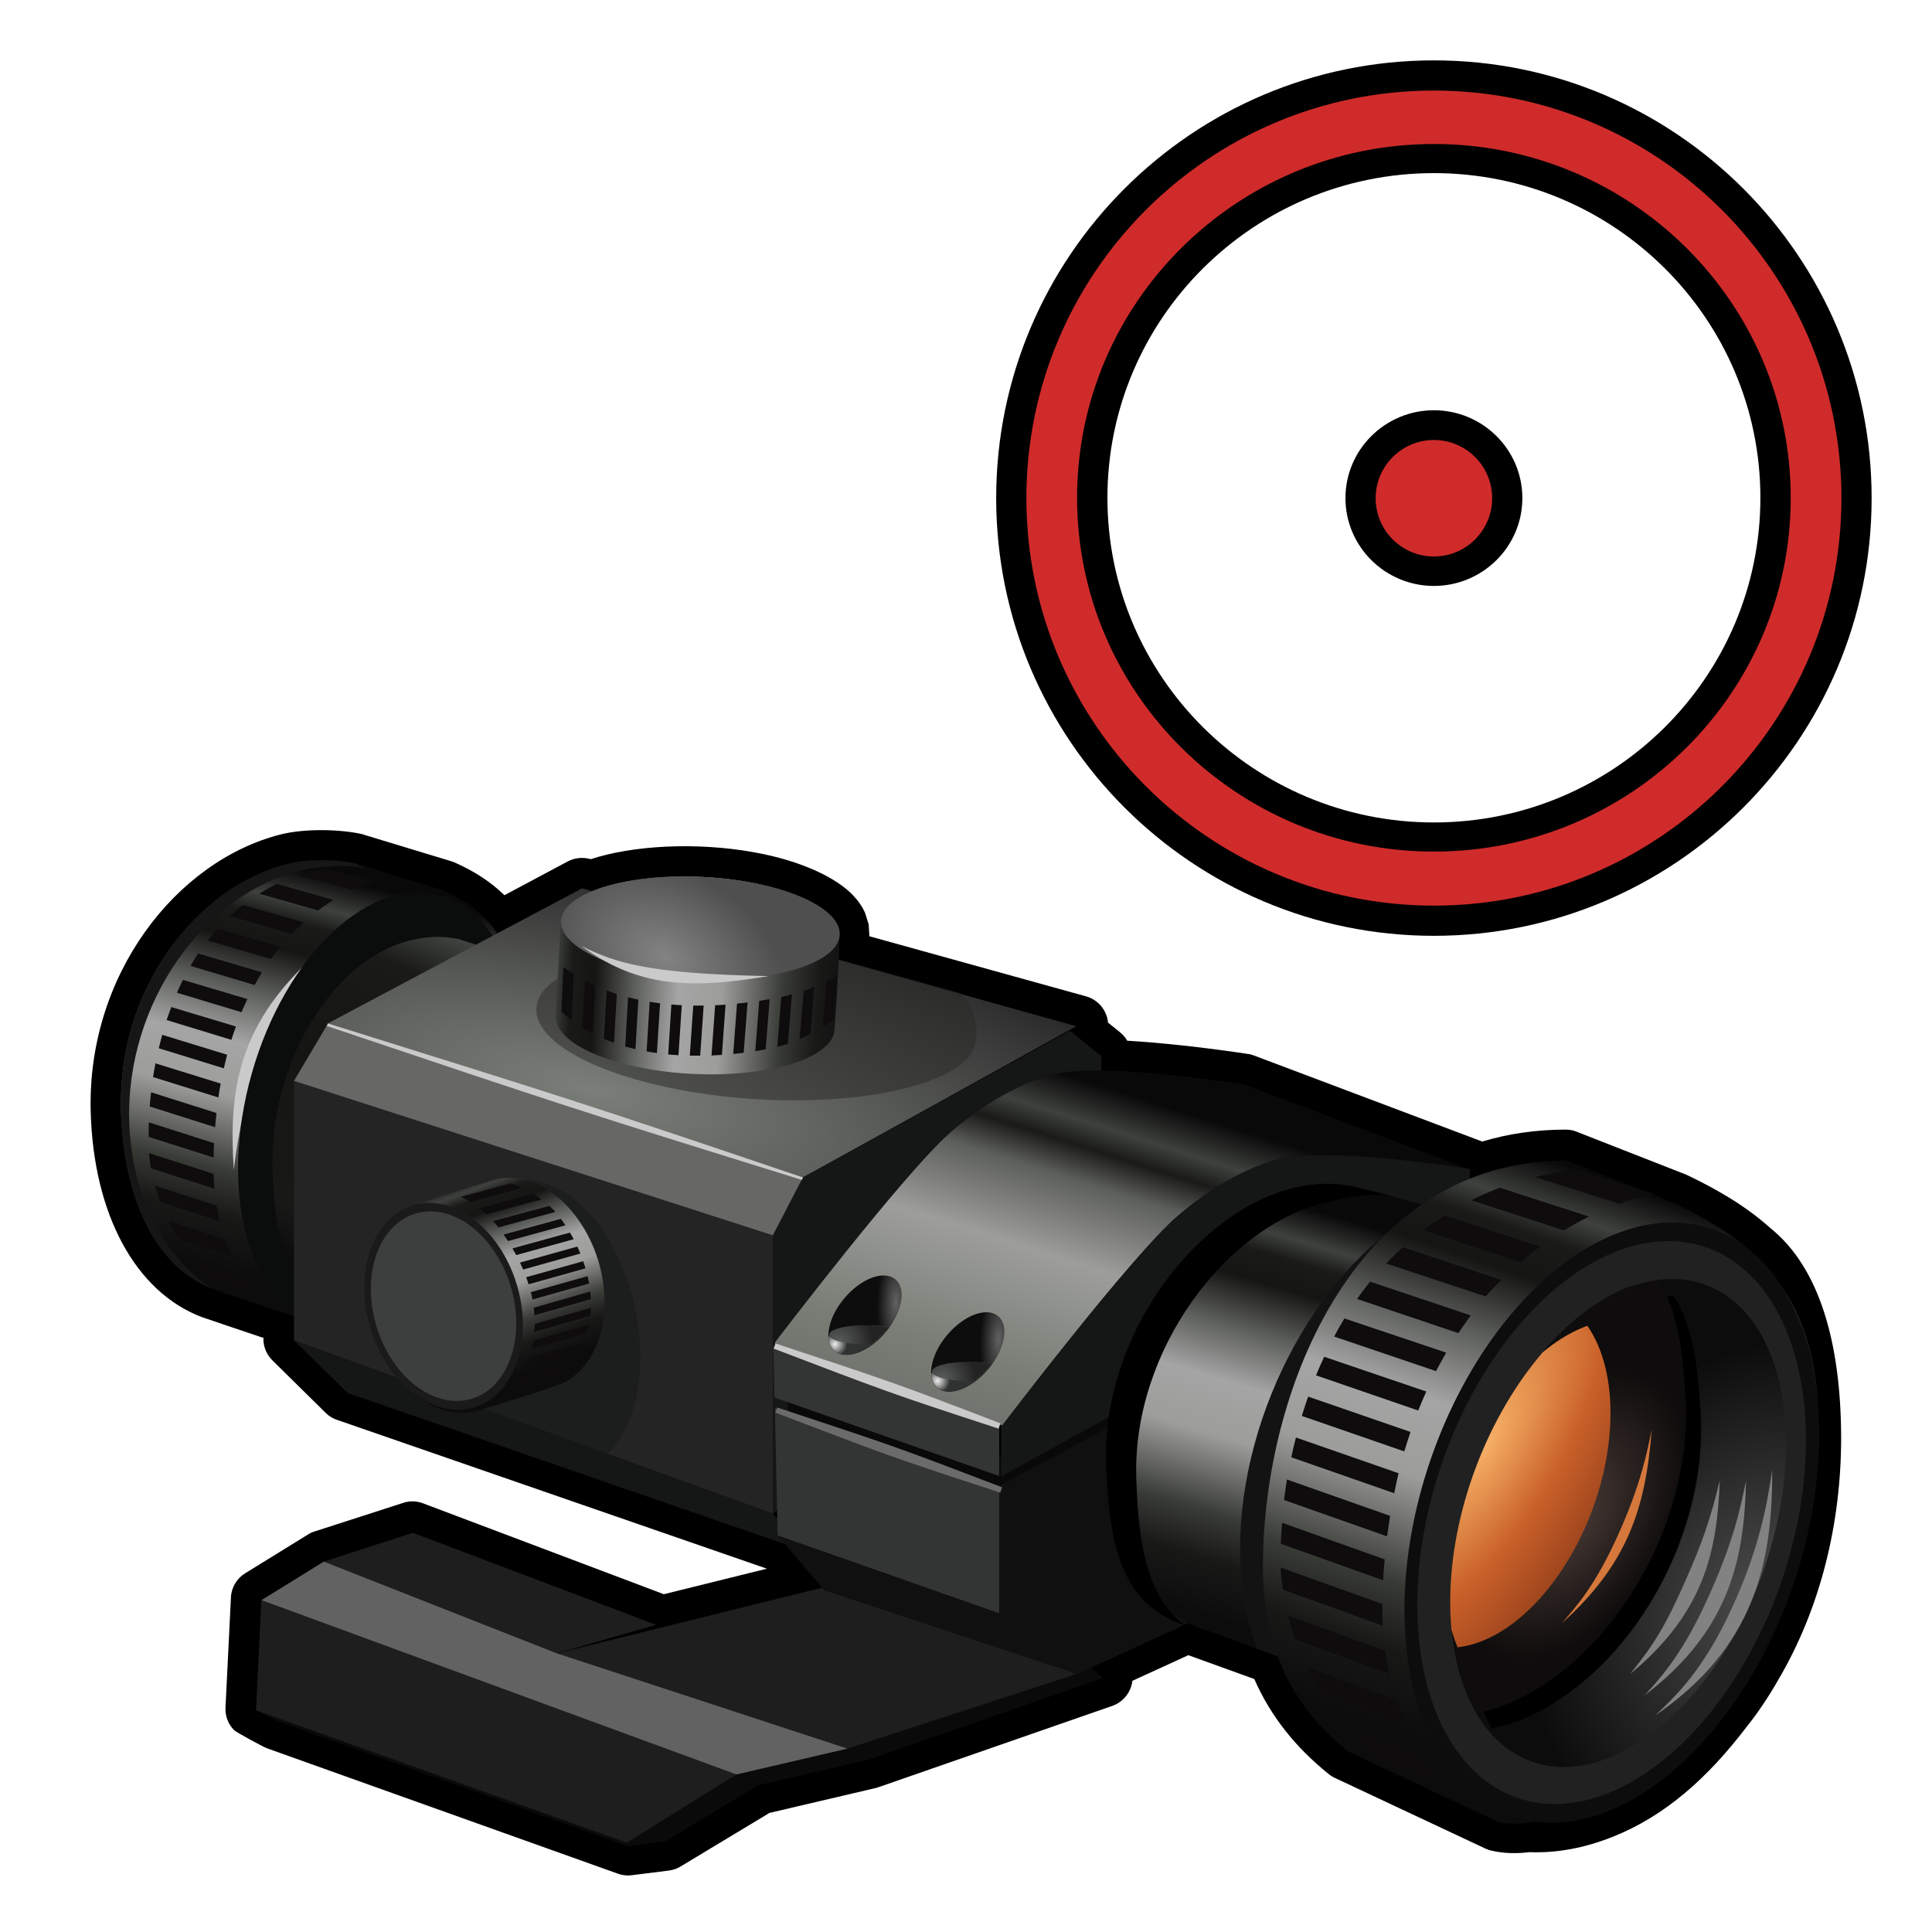 <?xml version="1.0" encoding="UTF-8"?>
<svg id="Layer_1" data-name="Layer 1" xmlns="http://www.w3.org/2000/svg" width="128" height="128" xmlns:xlink="http://www.w3.org/1999/xlink" viewBox="0 0 128 128">
  <defs>
    <style>
      .cls-1 {
        fill: #cf2b2b;
      }

      .cls-1, .cls-2, .cls-3, .cls-4, .cls-5, .cls-6, .cls-7, .cls-8, .cls-9, .cls-10, .cls-11, .cls-12, .cls-13, .cls-14, .cls-15, .cls-16, .cls-17, .cls-18, .cls-19, .cls-20, .cls-21, .cls-22, .cls-23, .cls-24, .cls-25, .cls-26, .cls-27, .cls-28, .cls-29, .cls-30, .cls-31, .cls-32, .cls-33, .cls-34, .cls-35, .cls-36, .cls-37, .cls-38, .cls-39, .cls-40, .cls-41, .cls-42, .cls-43 {
        stroke-width: 0px;
      }

      .cls-1, .cls-2, .cls-3, .cls-4, .cls-5, .cls-6, .cls-7, .cls-8, .cls-9, .cls-10, .cls-11, .cls-13, .cls-14, .cls-15, .cls-17, .cls-18, .cls-19, .cls-20, .cls-22, .cls-23, .cls-24, .cls-25, .cls-26, .cls-27, .cls-29, .cls-30, .cls-31, .cls-32, .cls-33, .cls-34, .cls-39, .cls-40, .cls-42, .cls-43 {
        fill-rule: evenodd;
      }

      .cls-2 {
        fill: #161616;
      }

      .cls-3 {
        fill: url(#linear-gradient-7);
      }

      .cls-4 {
        fill: #676865;
      }

      .cls-5 {
        fill: #6b6b6b;
      }

      .cls-6 {
        fill: #0e0c0c;
      }

      .cls-7 {
        fill: #282927;
      }

      .cls-7, .cls-15 {
        opacity: .5;
      }

      .cls-8 {
        fill: #090909;
      }

      .cls-9 {
        fill: #828282;
      }

      .cls-11 {
        fill: url(#linear-gradient-3);
      }

      .cls-12 {
        fill: #1a1a1a;
      }

      .cls-13, .cls-15 {
        fill: #151616;
      }

      .cls-14 {
        fill: #d6783c;
      }

      .cls-16 {
        fill: #0b0c0c;
      }

      .cls-17 {
        fill: #101010;
      }

      .cls-18 {
        fill: #1e1e1e;
      }

      .cls-19 {
        fill: url(#radial-gradient-8);
      }

      .cls-20 {
        fill: url(#radial-gradient);
      }

      .cls-21 {
        fill: #0d0d0d;
      }

      .cls-22 {
        fill: url(#radial-gradient-11);
      }

      .cls-23 {
        fill: #0a0a0a;
      }

      .cls-24 {
        fill: #131313;
      }

      .cls-25 {
        fill: url(#linear-gradient);
      }

      .cls-26 {
        fill: url(#radial-gradient-4);
      }

      .cls-27 {
        fill: url(#radial-gradient-7);
      }

      .cls-28 {
        fill: url(#radial-gradient-2);
      }

      .cls-29 {
        fill: url(#linear-gradient-2);
      }

      .cls-30 {
        fill: url(#radial-gradient-10);
      }

      .cls-31 {
        fill: url(#linear-gradient-5);
      }

      .cls-32 {
        fill: #626262;
      }

      .cls-33 {
        fill: url(#radial-gradient-5);
      }

      .cls-34 {
        fill: #333434;
      }

      .cls-35 {
        fill: url(#radial-gradient-6);
      }

      .cls-36 {
        fill: #212121;
      }

      .cls-37 {
        fill: url(#radial-gradient-9);
      }

      .cls-38 {
        fill: url(#radial-gradient-3);
      }

      .cls-39 {
        fill: #242424;
      }

      .cls-40 {
        fill: url(#linear-gradient-6);
      }

      .cls-41 {
        fill: #3d3f3e;
      }

      .cls-42 {
        fill: url(#linear-gradient-4);
      }

      .cls-43 {
        fill: #cacaca;
      }
    </style>
    <linearGradient id="linear-gradient" x1="24.48" y1="58.76" x2="17.81" y2="84.97" gradientUnits="userSpaceOnUse">
      <stop offset="0" stop-color="#090909"/>
      <stop offset=".08" stop-color="#3e413d"/>
      <stop offset=".13" stop-color="#1a1b19"/>
      <stop offset=".2" stop-color="#151614"/>
      <stop offset=".32" stop-color="#5d5f5c"/>
      <stop offset=".45" stop-color="#a4a5a4"/>
      <stop offset=".58" stop-color="#9d9e9b"/>
      <stop offset=".76" stop-color="#393b37"/>
      <stop offset=".87" stop-color="#181917"/>
      <stop offset="1" stop-color="#0c0c0c"/>
    </linearGradient>
    <linearGradient id="linear-gradient-2" x1="-330.97" y1="36.58" x2="-330.33" y2="36.58" gradientTransform="translate(-6029.07 10655.36) rotate(113.48) scale(36.65 -36.65)" gradientUnits="userSpaceOnUse">
      <stop offset="0" stop-color="#3e413d"/>
      <stop offset=".13" stop-color="#1a1b19"/>
      <stop offset=".45" stop-color="#151614"/>
      <stop offset=".87" stop-color="#181917"/>
      <stop offset="1" stop-color="#0c0c0c"/>
    </linearGradient>
    <radialGradient id="radial-gradient" cx="-326.49" cy="24.17" fx="-326.49" fy="24.17" r=".64" gradientTransform="translate(23553.91 5731.29) rotate(12.25) scale(74.06 -22.38)" gradientUnits="userSpaceOnUse">
      <stop offset="0" stop-color="#7b7f79"/>
      <stop offset="1" stop-color="#2a2a2a"/>
    </radialGradient>
    <linearGradient id="linear-gradient-3" x1="-321.57" y1="23.69" x2="-320.92" y2="23.69" gradientTransform="translate(10997.8 1548.47) rotate(3.5) scale(34.31 -34.31)" xlink:href="#linear-gradient"/>
    <radialGradient id="radial-gradient-2" cx="-326.86" cy="1.43" fx="-326.86" fy="1.43" r=".65" gradientTransform="translate(2614.61 1400.81) rotate(27.19) scale(8.87 -13.19)" gradientUnits="userSpaceOnUse">
      <stop offset="0" stop-color="#838383"/>
      <stop offset="1" stop-color="#4f4f4f"/>
    </radialGradient>
    <linearGradient id="linear-gradient-4" x1="29.41" y1="78.36" x2="34.15" y2="91.16" xlink:href="#linear-gradient"/>
    <linearGradient id="linear-gradient-5" x1="-330.29" y1="33.18" x2="-329.65" y2="33.18" gradientTransform="translate(-6725.59 15565.11) rotate(107.97) scale(50.97 -50.97)" gradientUnits="userSpaceOnUse">
      <stop offset="0" stop-color="#090909"/>
      <stop offset=".08" stop-color="#3e413d"/>
      <stop offset=".13" stop-color="#1a1b19"/>
      <stop offset=".2" stop-color="#5d5f5c"/>
      <stop offset=".36" stop-color="#9d9e9b"/>
      <stop offset=".61" stop-color="#797d75"/>
      <stop offset="1" stop-color="#5e5e5e"/>
    </linearGradient>
    <radialGradient id="radial-gradient-3" cx="-171.68" cy="6.72" fx="-171.68" fy="6.72" r=".65" gradientTransform="translate(234.28 370.02) rotate(51.63) scale(1.92 -5.62)" gradientUnits="userSpaceOnUse">
      <stop offset="0" stop-color="#616161"/>
      <stop offset="1" stop-color="#0d0d0d"/>
    </radialGradient>
    <radialGradient id="radial-gradient-4" cx="-70.66" cy="-12.38" fx="-70.66" fy="-12.38" r=".65" gradientTransform="translate(144.82 94.69) rotate(13.54) scale(1.25 -1.25)" gradientUnits="userSpaceOnUse">
      <stop offset="0" stop-color="#eee"/>
      <stop offset="1" stop-color="#303231"/>
    </radialGradient>
    <radialGradient id="radial-gradient-5" cx="-262.98" cy="-37.85" fx="-262.98" fy="-37.85" r=".65" gradientTransform="translate(861.39 -369.75) rotate(-21.46) scale(3.49 -3.49)" gradientUnits="userSpaceOnUse">
      <stop offset="0" stop-color="#5a5e5c"/>
      <stop offset="1" stop-color="#232323"/>
    </radialGradient>
    <radialGradient id="radial-gradient-6" cx="-173.66" cy="6.93" fx="-173.66" fy="6.93" r=".65" gradientTransform="translate(242.51 376.17) rotate(51.63) scale(1.92 -5.62)" xlink:href="#radial-gradient-3"/>
    <radialGradient id="radial-gradient-7" cx="-73.84" cy="-12.04" fx="-73.84" fy="-12.04" r=".65" gradientTransform="translate(155.38 98.46) rotate(13.54) scale(1.25 -1.25)" xlink:href="#radial-gradient-4"/>
    <radialGradient id="radial-gradient-8" cx="-263.84" cy="-37.1" fx="-263.84" fy="-37.1" r=".65" gradientTransform="translate(871.96 -365.98) rotate(-21.46) scale(3.49 -3.49)" xlink:href="#radial-gradient-5"/>
    <linearGradient id="linear-gradient-6" x1="-330.01" y1="34.31" x2="-329.37" y2="34.31" gradientTransform="translate(-5402.88 13441.83) rotate(106.42) scale(43.54 -43.54)" xlink:href="#linear-gradient"/>
    <linearGradient id="linear-gradient-7" x1="108.85" y1="78.94" x2="96.2" y2="116" xlink:href="#linear-gradient"/>
    <radialGradient id="radial-gradient-9" cx="-325.3" cy="28.55" fx="-325.3" fy="28.55" r=".65" gradientTransform="translate(-7394.2 14735.74) rotate(111.17) scale(49.88 -59.98) skewX(-4.82)" gradientUnits="userSpaceOnUse">
      <stop offset="0" stop-color="#4b4b4b"/>
      <stop offset=".45" stop-color="#0c0c0c"/>
      <stop offset="1" stop-color="#0c0c0c"/>
    </radialGradient>
    <radialGradient id="radial-gradient-10" cx="-360.3" cy="24.14" fx="-360.3" fy="24.14" r=".65" gradientTransform="translate(-2791.44 -2149.9) rotate(-148.24) scale(10.12 -16.13)" gradientUnits="userSpaceOnUse">
      <stop offset="0" stop-color="#4d3d38"/>
      <stop offset="1" stop-color="#0e0c0c"/>
    </radialGradient>
    <radialGradient id="radial-gradient-11" cx="-347.51" cy="26.96" fx="-347.51" fy="26.96" r=".65" gradientTransform="translate(-5136.93 -3573.56) rotate(-156.41) scale(18.4 -47.01) skewX(14.47)" gradientUnits="userSpaceOnUse">
      <stop offset="0" stop-color="#f7b167"/>
      <stop offset=".43" stop-color="#c86029"/>
      <stop offset="1" stop-color="#7e3014"/>
    </radialGradient>
  </defs>
  <g>
    <path class="cls-10" d="m17.48,88.65s-3.86-1.3-4.11-1.39c-4.4-1.67-7.17-6.81-7.36-13.58-.26-9.07,5.66-16.65,12.6-18.4,1.6-.4,3.89-.34,5.33-.03.05.02.11.02.16.05l5.8,1.76c.08.03.15.05.22.08,1.28.57,2.38,1.27,3.3,2.17l4.2-2.24c.45-.24.98-.29,1.47-.16,0,0,.06.01.06.01,2.73-.9,6.92-1.15,10.78-.46,3.21.57,5.51,1.72,6.59,2.86.36.38.63.78.8,1.18l.23.74.05.79,14.35,3.98c.77.21,1.34.87,1.45,1.65,0,.04,0,.07.01.09l.78.63c.2.16.37.35.49.57,3.82.22,8.01.88,8.01.88.13.01.26.05.39.1l15.12,5.7c1.7-.51,3.54-.79,5.52-.79.21,0,.41.03.61.09l7.12,2.79c.09.03.17.06.26.1,1.82.87,3.83,1.97,5.59,3.55,3.26,2.63,4.66,7.63,4.68,13.83.01,5.65-1.34,11.33-4.21,16.17-.62,1.08-1.3,2.1-2.03,3.01-2.6,3.42-5.43,5.93-8.86,7.3-1.94.78-3.81,1.1-5.54,1.03-.82.1-1.74.1-2.61-.12-.09-.03-.17-.05-.26-.09l-9.95-4.67c-.18-.08-.36-.18-.51-.31-2.17-1.75-3.82-3.8-4.91-6.28,0,0-4.07-1.47-4.37-1.58l-3.71,1.7c0,.06-.02.13-.03.2-.15.67-.64,1.23-1.3,1.46l-15.47,5.38c-.07.03-.13.04-.2.06l-7.04,1.65-5.89,3.55c-.24.15-.5.23-.78.27l-2.47.31c-.31.04-.63,0-.92-.11l-23.2-8.29c-.08-.03-.15-.06-.23-.1,0,0-1.8-.93-2-1.13-.38-.4-.58-.93-.55-1.48l.36-7.3c.03-.66.39-1.26.95-1.6l4.13-2.55c.14-.09.28-.16.44-.21l5.89-1.9c.43-.15.9-.13,1.32.03l15.95,6.02,6.83-1.69h0s-28.48-9.86-28.48-9.86c-.28-.09-.54-.25-.75-.46l-3.53-3.48c-.38-.38-.6-.88-.6-1.43v-.14Z"/>
    <path class="cls-25" d="m14.74,85.6l-.06-.02c-4.13-1.15-6.48-5.86-6.66-11.96-.23-8.05,4.92-14.84,11.09-16.4,1.33-.33,3.23-.27,4.42-.02l5.8,1.77c3.08,1.35,4.99,3.62,5.14,8.75.24,8.29-3.63,18.67-9.98,20.27-.51.13-1.36.35-2.14.18l-7.63-2.55h.01Z"/>
    <path class="cls-2" d="m14.08,85.38c-3.77-1.42-5.9-5.95-6.07-11.76-.23-8.05,4.92-14.84,11.09-16.4,1.33-.33,3.23-.27,4.42-.02l.69.33c-1.2-.26-3.07-.16-4.4.17-6.17,1.55-11.48,8.59-11.25,16.64.15,5.11,2.54,9.16,5.51,11.04Z"/>
    <path class="cls-6" d="m24.77,58.41c-.5.14-.98.32-1.45.54l-3.53-.98c.55-.18,1.12-.33,1.72-.44l3.26.88Zm-2.68,1.21c-.35.22-.69.45-1.01.7l-3.9-1.11c.37-.23.76-.45,1.17-.65l3.74,1.06Zm-1.98,1.5c-.28.26-.54.51-.79.76l-4.08-1.19c.27-.25.56-.49.86-.73l4.01,1.15Zm-1.55,1.61c-.23.28-.44.55-.62.8l-4.18-1.22c.21-.27.43-.52.66-.79l4.14,1.21Zm-1.21,1.7c-.17.27-.33.56-.48.83l-4.25-1.27c.16-.27.33-.55.51-.82l4.23,1.25Zm-.96,1.76c-.14.28-.26.58-.39.87l-4.28-1.29c.13-.29.26-.57.4-.85l4.27,1.27Zm-.76,1.82c-.11.3-.21.59-.3.88l-4.29-1.31c.1-.29.2-.58.31-.86l4.29,1.29Zm-.58,1.87c-.08.3-.15.59-.22.9l-4.31-1.33c.07-.31.15-.6.23-.89l4.3,1.32Zm-.43,1.91c-.06.3-.11.61-.15.92l-4.33-1.35c.05-.31.1-.61.16-.91l4.32,1.34Zm-.28,1.95c-.03.31-.06.63-.09.94l-4.33-1.37c.02-.31.05-.63.09-.94l4.33,1.37Zm-.16,2c-.01.28-.02.56-.03.84,0,.04,0,.07,0,.11l-4.3-1.37c0-.32,0-.63.01-.96l4.32,1.38Zm-.03,2.03c.01.34.03.67.06.99l-4.21-1.36c-.06-.33-.1-.66-.13-1l4.27,1.37Zm.2,2.11c.06.37.13.71.21,1.04l-3.95-1.3c-.13-.35-.25-.71-.35-1.07l4.09,1.33Zm.56,2.23c.14.4.3.77.46,1.12l-3.58-1.18c-.23-.38-.44-.77-.64-1.17l3.77,1.24Zm1.2,2.44c.33.5.66.93.97,1.3l-3.08-1.03c-.44-.41-.86-.87-1.25-1.38l3.36,1.12Z"/>
    <path class="cls-43" d="m20.6,63.54c-1.23,1.66-2.2,3.11-3.36,6.45-.95,2.73-1.42,4.7-1.75,7.51-.32-4.93.13-9.38,5.11-13.96Z"/>
    <ellipse class="cls-16" cx="25.16" cy="73.5" rx="14.75" ry="8.81" transform="translate(-52.42 77.6) rotate(-74.12)"/>
    <path class="cls-29" d="m22.69,86.34c-3.52-.98-4.49-3.75-4.64-8.91-.2-6.82,3.87-13.82,9.13-15.13,1.13-.28,2.22-.3,3.24-.08h0s10.29,3.37,10.29,3.37l-5.49,24.03-12.53-3.27h0Z"/>
    <path class="cls-20" d="m38.55,58.85l32.76,9.14-18.11,10.02-31.53-10.18,16.88-8.97Z"/>
    <path class="cls-7" d="m36.32,65.31c1.61-1.53,8.03-3.45,12.47-3.63l14.85,4.12c1.16,1.13,1.5,3.36.35,4.44-2.62,2.48-10.94,3.39-18.58,2.03s-11.7-4.48-9.08-6.97Z"/>
    <path class="cls-11" d="m36.82,67.25c.03-.34.23-4.9.36-6.28.03-.35.22-.7.57-1.04,1.76-1.67,7.08-2.34,11.85-1.49,3.79.68,6.12,2.11,6.04,3.51-.02.36-.2,4.98-.37,6.37-.03.34-.22.68-.57,1-1.76,1.67-7.08,2.34-11.85,1.49-3.85-.69-6.18-2.15-6.03-3.57Z"/>
    <path class="cls-6" d="m37.33,64.07c.22.17.45.32.68.47l-.15,3.06c-.23-.18-.45-.37-.66-.57l.13-2.96Zm1.42.9c.23.12.46.23.68.34l-.16,3.17c-.23-.12-.46-.24-.67-.38l.15-3.13Zm1.43.65c.24.09.47.17.68.24l-.18,3.23c-.22-.08-.45-.17-.67-.26l.18-3.21Zm1.43.45c.22.06.45.11.68.16l-.19,3.28c-.22-.05-.45-.11-.68-.17l.19-3.26Zm1.43.3c.23.04.46.07.69.1l-.21,3.3c-.22-.03-.46-.07-.68-.11l.2-3.29Zm1.44.18c.23.02.46.03.69.05l-.22,3.31c-.23-.01-.46-.03-.68-.05l.21-3.3Zm1.45.07c.22,0,.46,0,.69,0l-.23,3.32c-.23,0-.46,0-.69,0l.23-3.31Zm1.45-.02c.23-.01.46-.02.69-.04l-.24,3.33c-.23.01-.46.03-.69.04l.24-3.33Zm1.46-.11c.22-.02.46-.05.69-.08l-.26,3.34c-.23.03-.46.05-.69.08l.25-3.34Zm1.46-.18c.2-.03.41-.06.61-.1.03,0,.05,0,.08-.01l-.26,3.32c-.23.04-.46.08-.69.12l.26-3.33Zm1.47-.26c.24-.05.48-.11.7-.17l-.27,3.27c-.23.08-.46.15-.7.21l.26-3.3Zm1.48-.4c.25-.08.49-.17.71-.26l-.27,3.11c-.23.12-.47.23-.71.34l.27-3.19Zm1.51-.62c.26-.13.51-.27.73-.41l-.25,2.89c-.23.18-.48.35-.73.52l.25-3Z"/>
    <ellipse class="cls-28" cx="46.4" cy="61.48" rx="3.38" ry="9.24" transform="translate(-17.31 104.76) rotate(-87.15)"/>
    <path class="cls-43" d="m50.92,64.67c-4.42.71-8.33,1.04-12.4-2,2.27,1.15,4.56,1.85,12.4,2Z"/>
    <path class="cls-39" d="m53.2,78l-1.98,3.85v18.45s-31.74-11.49-31.74-11.49v-17.19l2.26-3.81,31.46,10.2Z"/>
    <path class="cls-15" d="m30.25,83.57c-.5,2.93.2,7.19,1.49,9.86l8.18,3.19c1.11-.88,1.96-2.43,2.32-4.52.82-4.77-1.2-10.55-4.51-12.9s-6.65-.39-7.47,4.37Z"/>
    <path class="cls-13" d="m23.01,92.28l30.3,10.47-2.09-2.45-31.73-11.49,3.53,3.47Z"/>
    <path class="cls-13" d="m70.89,68.29l-17.69,9.71-2,3.85v18.45s21.76-20.43,21.76-20.43v-9.91l-2.08-1.67Z"/>
    <path class="cls-4" d="m53.2,78l-2,3.84-31.72-10.23,2.26-3.81,31.46,10.2Z"/>
    <path class="cls-43" d="m21.64,67.97l.1-.16c15.82,4.95,16.42,5.11,31.46,10.2l-.08.16c-15.17-4.71-15.76-4.92-31.48-10.2Z"/>
    <path class="cls-18" d="m21.46,103.46l5.89-1.91,16.12,6.1-6.57,1.88-15.44-6.08Z"/>
    <path class="cls-23" d="m18.77,106.73l-1.78,6.59,1.41.71,23.2,8.28,2.47-.31,6.16-3.72,7.35-1.71,15.47-5.39-.89-.85-16.19-5.43-17.63,5.35-15.44-6.08-4.13,2.55Z"/>
    <path class="cls-18" d="m17.32,106.01l-.36,7.3,24.56,8.77,7.27-4.52,7.35-1.71,15.28-4.98-16.95-5.68-17.57,4.35-15.44-6.08-4.13,2.55Z"/>
    <path class="cls-32" d="m17.32,106.01l31.47,11.55,7.35-1.71-19.24-6.31-15.44-6.08-4.13,2.55Z"/>
    <path class="cls-42" d="m37.19,91.67c-.8.35-4.56,1.5-5.48,1.78-.69.21-1.45.22-2.25,0-2.95-.82-5.27-4.55-5.17-8.31.06-2.42,1.11-4.27,2.64-5.06.85-.44,4.75-1.58,5.65-1.87.71-.23,1.49-.24,2.3-.01,2.95.82,5.27,4.55,5.17,8.31-.07,2.53-1.22,4.44-2.86,5.17Z"/>
    <ellipse class="cls-12" cx="29.38" cy="86.55" rx="5.06" ry="6.99" transform="translate(-24 12.36) rotate(-16.99)"/>
    <ellipse class="cls-41" cx="29.38" cy="86.54" rx="4.64" ry="6.41" transform="translate(-24 12.36) rotate(-16.99)"/>
    <path class="cls-6" d="m34.16,91.88c.13-.21.26-.43.37-.64l3.47-1.02c-.15.22-.31.44-.48.66l-3.36,1Zm.68-1.3c.08-.2.15-.4.22-.59l3.6-1.05c-.08.2-.17.4-.27.6l-3.55,1.04Zm.4-1.21c.05-.19.08-.38.11-.55l3.67-1.06c-.04.18-.09.37-.14.56l-3.64,1.05Zm.17-1.14c.01-.17.02-.35.02-.52l3.73-1.07c0,.17-.02.35-.04.53l-3.71,1.07Zm0-1.08c-.01-.17-.03-.34-.05-.51l3.75-1.07c.02.16.03.34.04.5l-3.74,1.07Zm-.13-1.05c-.03-.16-.07-.33-.11-.49l3.76-1.06c.04.16.07.32.1.49l-3.76,1.06Zm-.26-1.01c-.05-.15-.1-.31-.16-.47l3.78-1.06c.05.15.11.31.15.47l-3.77,1.06Zm-.36-.98c-.07-.15-.13-.3-.21-.46l3.8-1.06c.07.15.14.3.2.46l-3.79,1.06Zm-.46-.96c-.08-.14-.16-.3-.25-.44l3.81-1.05c.09.14.17.29.25.44l-3.8,1.05Zm-.55-.93c-.08-.13-.16-.25-.25-.38-.01-.02-.02-.03-.03-.05l3.79-1.04c.1.14.2.28.3.43l-3.8,1.04Zm-.63-.9c-.12-.15-.23-.29-.35-.42l3.73-1.01c.14.13.27.26.39.4l-3.77,1.03Zm-.79-.87c-.15-.14-.3-.27-.46-.39l3.56-.96c.19.11.37.23.55.36l-3.65.99Zm-1.05-.81c-.21-.13-.42-.25-.63-.35l3.3-.89c.26.09.51.2.75.31l-3.43.93Z"/>
    <path class="cls-8" d="m52,91.62l.44,3.26,16.5,6.33,11.27-8.27-5.01-3.31-8.77,6.88-14.43-4.89Z"/>
    <path class="cls-31" d="m51.35,89.11h-.03s.03-.02.03-.02v-.16s8.6-11.3,11.67-13.95c2.18-1.87,4.57-3.22,6.76-3.8,3.23-.84,12.63.66,12.63.66l14.81,5.58c-1.3-.2-9.48-1.41-12.46-.63-2.19.57-4.58,1.93-6.76,3.8-2.9,2.49-10.76,12.75-11.59,13.85l-11.62-4.11-3.43,1.89v-3.1Z"/>
    <path class="cls-17" d="m66.2,106.89v-8.44l31.01-16.6v13.89l-1.96,4.24-24.03,10.99-5.02-4.07Z"/>
    <path class="cls-34" d="m51.31,92.59l-.08-3.42,14.97,5.12v3.5l-14.89-5.2Zm14.89,5.87v8.44l-14.68-5.16-.18-8.44,14.86,5.16Z"/>
    <ellipse class="cls-38" cx="57.31" cy="87.13" rx="3.11" ry="1.77" transform="translate(-46.17 74.18) rotate(-49.53)"/>
    <path class="cls-26" d="m55.45,89.61c-.06-.03-.11-.07-.16-.11-.25-.22-.39-.55-.4-.94.38-.44,1.47-.76,2.76-.76.46,0,.9.04,1.29.11-.09.12-.18.24-.28.36-.91,1.06-2.07,1.63-2.87,1.46-.12-.04-.23-.08-.33-.12Z"/>
    <path class="cls-33" d="m57.72,89.05c-.15,0-.31.01-.47.01-1.28,0-2.32-.28-2.32-.63,0-.35,1.04-.63,2.31-.63.62,0,1.17.06,1.59.17-.05.07-.11.14-.17.2-.3.35-.62.64-.95.88Z"/>
    <ellipse class="cls-35" cx="64.12" cy="89.56" rx="3.11" ry="1.77" transform="translate(-45.63 80.22) rotate(-49.53)"/>
    <path class="cls-27" d="m62.26,92.04c-.06-.03-.11-.07-.16-.11-.25-.22-.39-.55-.4-.94.38-.44,1.47-.76,2.76-.76.46,0,.9.04,1.29.11-.09.12-.18.24-.28.36-.91,1.06-2.07,1.63-2.87,1.46-.12-.04-.23-.08-.33-.12Z"/>
    <path class="cls-19" d="m64.54,91.48c-.15,0-.31.01-.47.01-1.28,0-2.32-.28-2.32-.63,0-.35,1.04-.63,2.31-.63.62,0,1.17.06,1.59.17-.05.07-.11.14-.17.2-.3.35-.62.64-.95.88Z"/>
    <path class="cls-43" d="m51.26,89.35l.12-.34c7.55,2.5,7.79,2.56,14.9,5.29l-.12.35c-7.24-2.36-7.47-2.47-14.9-5.3Z"/>
    <path class="cls-5" d="m51.37,93.59l.12-.34c7.55,2.5,7.79,2.56,14.9,5.29l-.12.35c-7.24-2.36-7.47-2.47-14.9-5.3Z"/>
    <path class="cls-17" d="m51.52,101.73l3.1,3.64,16.6,5.49-5.02-3.97-14.68-5.16Z"/>
    <path class="cls-13" d="m97.38,77.45v3.28l-31.05,17.08v-3.28s8.6-11.3,11.67-13.95c2.18-1.87,4.57-3.22,6.76-3.8,3.23-.84,12.63.66,12.63.66Z"/>
    <path class="cls-40" d="m80.34,108.14c-4.33-1.2-5.52-4.62-5.71-10.97-.24-8.39,5.92-16.54,12.39-18.15,1.39-.35,2.73-.37,3.99-.1h0s14.82,4.12,14.82,4.12l-8.43,31.4-17.06-6.29h0Z"/>
    <path class="cls-10" d="m78.55,107.7c-3.97-1.31-5.09-4.71-5.27-10.84-.24-8.39,5.92-16.54,12.39-18.15,1.39-.35,2.73-.37,3.99-.1h0s2.54.64,2.54.64c-1.25-.27-3.14.11-4.53.46-6.47,1.62-12.63,9.76-12.39,18.16.14,4.95.89,8.11,3.27,9.84Z"/>
    <path class="cls-24" d="m83.28,109.22c-.71-1.86-1.11-4.06-1.12-6.54-.03-9.3,5.45-19.15,12.46-22.78l11.21,3.13-8.39,31.25c-.06.03-.13.06-.19.1l-13.98-5.15Z"/>
    <path class="cls-3" d="m103.74,76.88l7.12,2.79c4.37,2.09,9.96,5.57,9.55,15.05-.7,16.24-8.83,23.93-18.08,25.84-.75.15-1.98.43-3.09.14l-9.95-4.67c-3.63-2.94-5.66-6.79-5.62-12.49.1-11.78,6.28-26.63,20.07-26.65Z"/>
    <ellipse class="cls-21" cx="106.78" cy="100.88" rx="20.56" ry="12.71" transform="translate(-23.16 169.38) rotate(-71.17)"/>
    <path class="cls-6" d="m109.62,79.1c-.8.16-1.58.37-2.34.65l-5.58-1.77c.88-.22,1.81-.37,2.77-.48l5.15,1.61Zm-4.34,1.5c-.57.28-1.13.59-1.66.92l-6.15-2c.61-.3,1.24-.58,1.9-.83l5.9,1.91Zm-3.24,1.99c-.46.34-.89.69-1.3,1.04l-6.44-2.13c.45-.34.92-.66,1.41-.97l6.33,2.06Zm-2.57,2.2c-.39.39-.73.75-1.04,1.1l-6.59-2.18c.35-.37.71-.72,1.1-1.08l6.52,2.17Zm-2.03,2.36c-.28.38-.55.78-.82,1.17l-6.71-2.26c.26-.38.55-.76.86-1.15l6.67,2.24Zm-1.63,2.47c-.23.4-.45.81-.67,1.22l-6.75-2.29c.22-.41.44-.81.68-1.2l6.73,2.26Zm-1.32,2.58c-.19.42-.36.84-.53,1.25l-6.77-2.33c.17-.42.35-.82.54-1.23l6.76,2.3Zm-1.04,2.67c-.14.43-.28.85-.41,1.29l-6.79-2.35c.13-.44.27-.86.42-1.28l6.78,2.34Zm-.79,2.74c-.11.43-.2.88-.29,1.32l-6.82-2.38c.09-.44.2-.88.31-1.31l6.81,2.37Zm-.56,2.82c-.07.44-.14.91-.2,1.36l-6.83-2.41c.06-.45.12-.9.19-1.36l6.83,2.41Zm-.36,2.89c-.04.41-.07.82-.1,1.22,0,.05,0,.11,0,.16l-6.78-2.42c.02-.46.04-.92.08-1.39l6.81,2.43Zm-.16,2.95c0,.5.01.98.04,1.44l-6.63-2.39c-.07-.48-.12-.97-.14-1.46l6.74,2.41Zm.2,3.09c.07.54.17,1.04.27,1.54l-6.22-2.27c-.19-.52-.36-1.05-.5-1.59l6.44,2.33Zm.77,3.3c.2.6.43,1.15.67,1.67l-5.65-2.07c-.34-.57-.66-1.16-.95-1.77l5.93,2.17Zm1.77,3.67c.49.76,1,1.41,1.47,1.98l-4.85-1.8c-.67-.64-1.32-1.35-1.92-2.13l5.3,1.95Z"/>
    <ellipse class="cls-36" cx="106.78" cy="100.87" rx="19.28" ry="11.91" transform="translate(-23.16 169.38) rotate(-71.17)"/>
    <ellipse class="cls-37" cx="107.21" cy="100.91" rx="16.81" ry="10.12" transform="translate(-24.42 166.86) rotate(-69.88)"/>
    <path class="cls-10" d="m98.81,114.51c-4.77-9.34,1.41-24.73,10.07-28.25.01,0,1.94-.44,1.95-.45,1.33,1.88,1.7,5,1.85,7.94.43,8.52-5.09,17.65-12.32,20.36-.34.13-1.21.31-1.55.41Z"/>
    <path class="cls-30" d="m97.81,113.5c-4.77-9.34,1.41-24.73,10.07-28.25.01,0,1.94-.44,1.95-.45,1.33,1.88,1.7,5,1.85,7.94.43,8.52-5.09,17.65-12.32,20.36-.34.13-1.21.31-1.55.41Z"/>
    <path class="cls-22" d="m96.16,107.95c-.07-.8-.1-1.63-.07-2.51.19-5.8,2.64-11.8,6.11-15.84.85-.71,1.74-1.27,2.67-1.65.1-.04.2-.08.3-.11,1.03,1.48,1.61,3.65,1.52,6.3-.2,6.22-3.99,12.75-8.44,14.56-.58.24-1.14.38-1.68.44-.16-.37-.29-.77-.41-1.19Z"/>
    <path class="cls-9" d="m108,110.91c1.6-1.98,2.36-3.22,3.69-6.24,1.12-2.52,1.69-4.24,2.25-6.59-.17,4.52-.93,8.7-5.94,12.83Z"/>
    <path class="cls-14" d="m109.43,94.7c-.4,5.3-1.65,8.96-5.94,12.83.91-1.06,2.2-2.48,3.68-5.77,1.57-3.45,1.99-5.72,2.26-7.06Z"/>
    <path class="cls-9" d="m115.68,98.1c-.12,4.92-.93,9.82-6.73,14.23.91-1,2.35-2.51,3.95-5.91,1.96-4.17,2.4-6.51,2.78-8.32Z"/>
    <path class="cls-9" d="m109.64,113.67c1.46-1.36,3.24-3.1,5.07-7.06,1.82-3.93,2.36-6.86,2.7-9.22.04,6.26-1.23,11.8-7.77,16.28Z"/>
  </g>
  <g>
    <path class="cls-10" d="m95,4c15.99,0,29,12.99,29,29s-13.01,29-29,29-29-12.99-29-29,13.01-29,29-29Zm0,7.47c-11.94,0-21.63,9.64-21.63,21.51s9.69,21.51,21.63,21.51,21.63-9.64,21.63-21.51-9.69-21.51-21.63-21.51Zm0,15.71c3.22,0,5.86,2.6,5.86,5.82s-2.64,5.82-5.86,5.82-5.86-2.6-5.86-5.82,2.64-5.82,5.86-5.82Z"/>
    <path class="cls-1" d="m95,6c14.9,0,27,12.1,27,27s-12.1,27-27,27-27-12.1-27-27,12.1-27,27-27Zm0,3.54c-13.04,0-23.64,10.5-23.64,23.44s10.6,23.44,23.64,23.44,23.64-10.5,23.64-23.44-10.6-23.44-23.64-23.44Zm0,19.61c2.13,0,3.86,1.73,3.86,3.86s-1.73,3.86-3.86,3.86-3.86-1.73-3.86-3.86,1.73-3.86,3.86-3.86Z"/>
  </g>
</svg>